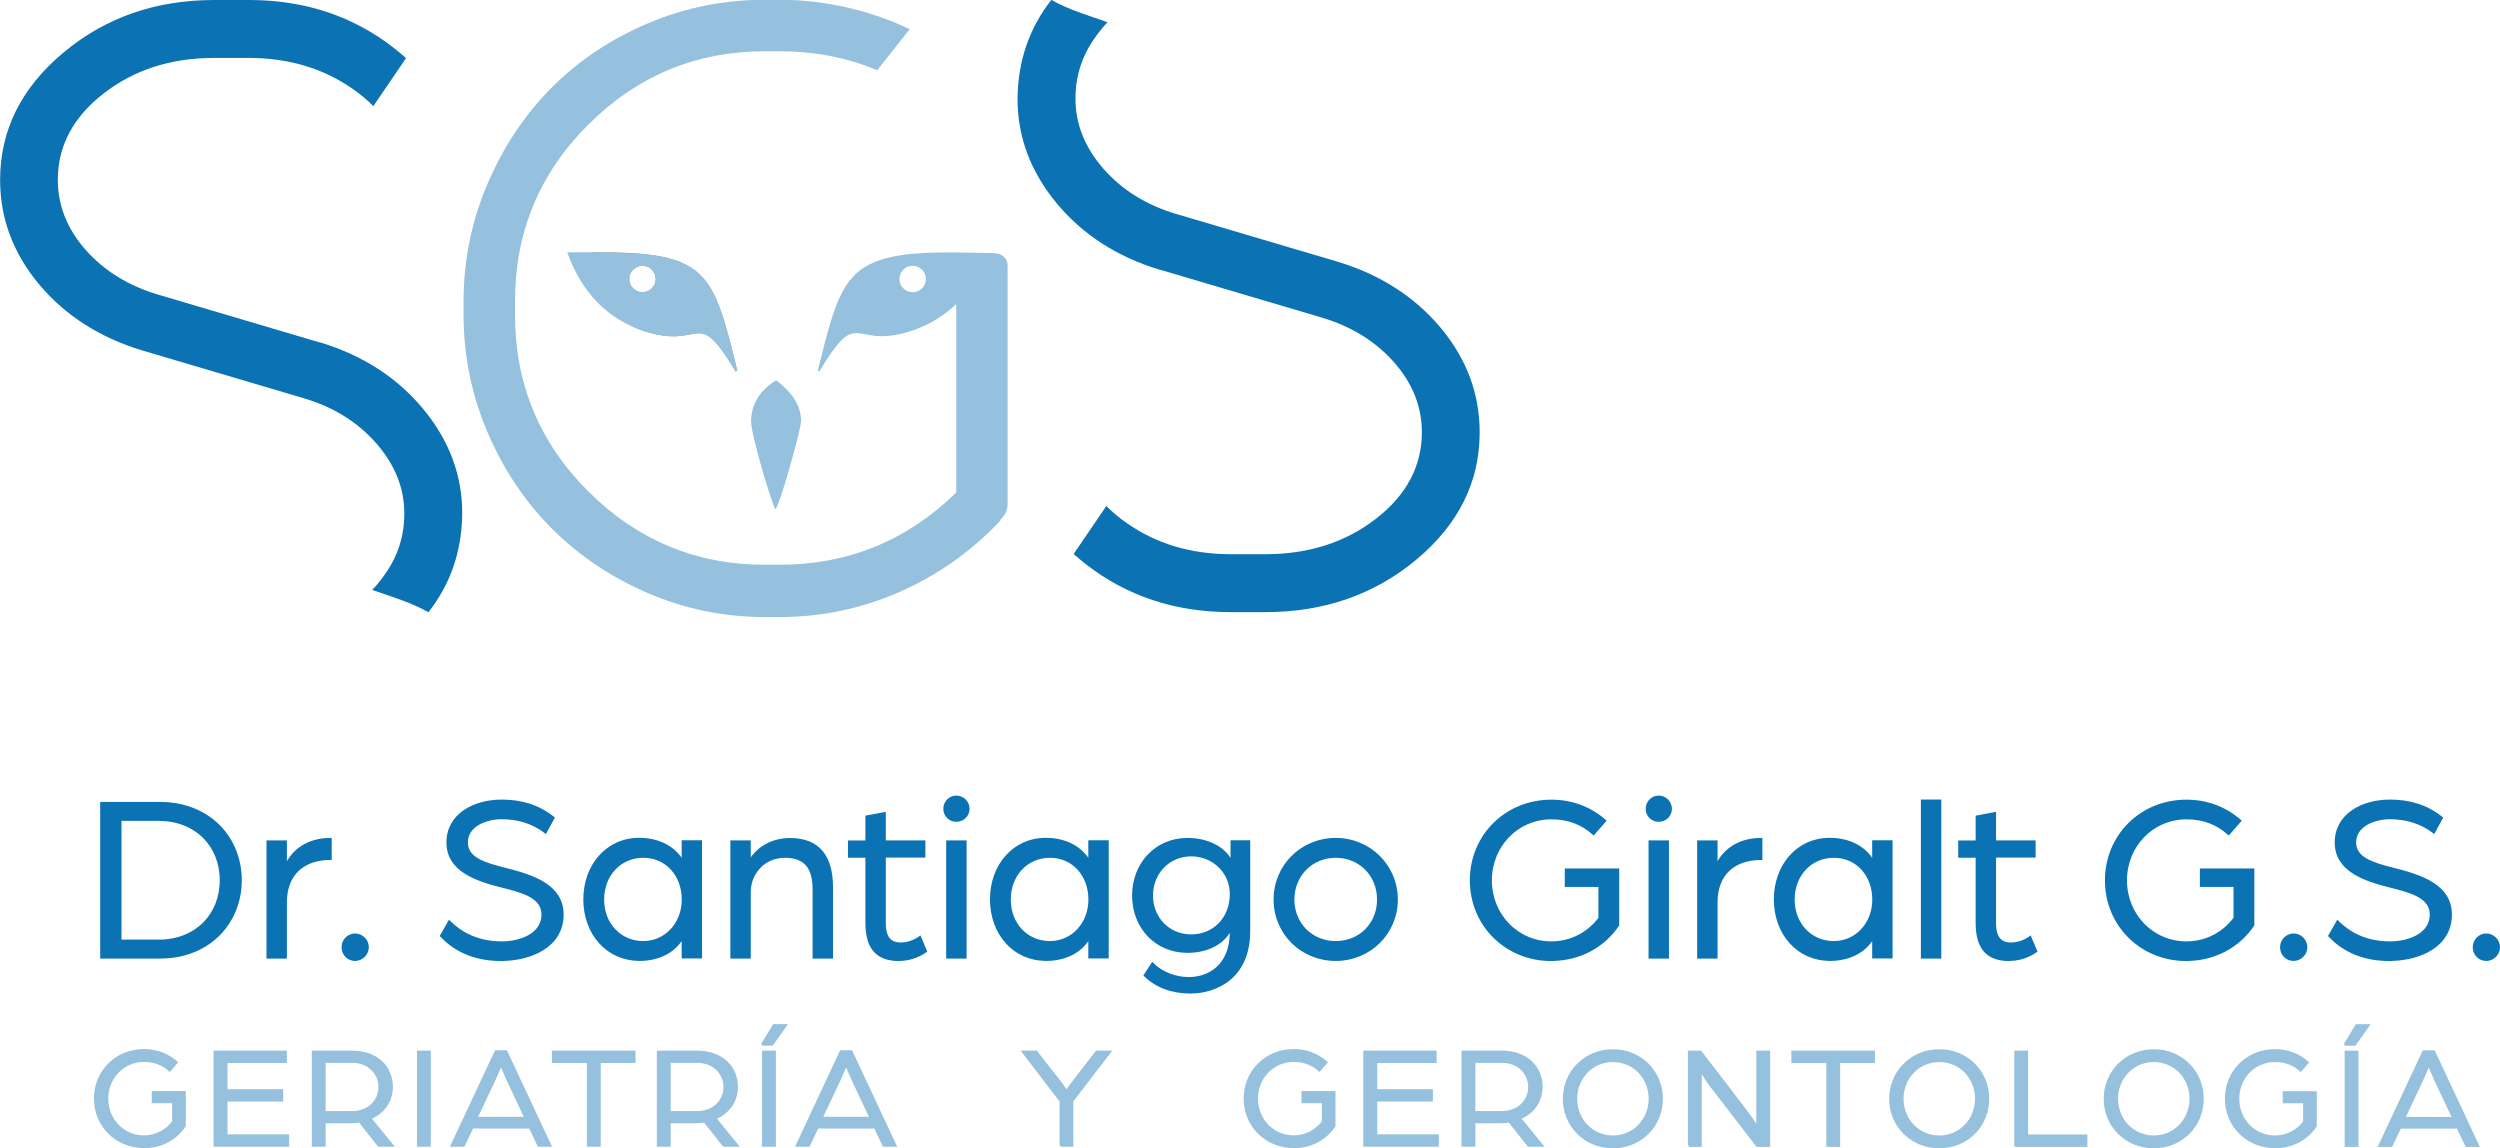 <?xml version="1.0" encoding="UTF-8"?><svg id="Capa_2" xmlns="http://www.w3.org/2000/svg" viewBox="0 0 243.82 111.98"><defs><style>.cls-1{stroke:#95c1de;}.cls-1,.cls-2{fill:none;stroke-miterlimit:22.93;stroke-width:.22px;}.cls-3,.cls-4{fill:#95c1de;}.cls-2{stroke:#0b72b4;}.cls-5{fill:#0b72b4;}.cls-4,.cls-6{fill-rule:evenodd;}.cls-6{fill:#869a8f;}</style></defs><g id="Capa_1-2"><path class="cls-6" d="m62.66,25.92c.35,0,.68.14.91.38.23.23.38.55.38.91s-.14.68-.38.91c-.23.23-.55.38-.91.38s-.68-.14-.91-.38c-.23-.23-.38-.55-.38-.91s.14-.68.38-.91c.23-.23.55-.38.91-.38m9.1,10.31l.15-.09c-2.42-9.68-2.79-11.61-14.14-11.54,1.34,3.77,1.39,6.59,5.29,7.77,5.61,1.69,4.78-2.62,8.69,3.86Z"/><path class="cls-4" d="m62.66,25.92c.35,0,.68.14.91.38.23.23.38.55.38.91s-.14.68-.38.91c-.23.23-.55.38-.91.38s-.68-.14-.91-.38c-.23-.23-.38-.55-.38-.91s.14-.68.38-.91c.23-.23.55-.38.91-.38m9.1,10.31l.15-.09c-1.89-7.56-2.53-10.39-8.12-11.24-1.57-.24-5.98-.32-8.47-.3,1.34,3.77,3.84,6.59,7.75,7.77,5.61,1.69,4.78-2.62,8.69,3.86Z"/><path class="cls-5" d="m242.48,93.61c.67,0,1.23-.56,1.23-1.23s-.56-1.23-1.23-1.23-1.21.56-1.21,1.23.51,1.23,1.21,1.23Zm-9.43,0c2.88,0,5.97-1.32,5.97-4.41,0-2.81-2.81-3.76-5.6-4.46-2.02-.51-3.74-1.02-3.74-2.58,0-1.67,1.91-2.37,3.39-2.37s2.95.35,4.3,1.39l.77-1.42c-1.51-1.21-3.21-1.67-5.06-1.67-2.69,0-5.27,1.37-5.27,4.07s2.69,3.65,5.39,4.32c1.93.49,3.88,1,3.88,2.72,0,1.86-2.04,2.72-4,2.72-2.28,0-3.9-.86-5.11-2.04l-.79,1.39c1.09,1.16,2.9,2.35,5.88,2.35Zm-9.36,0c.67,0,1.23-.56,1.23-1.23s-.56-1.23-1.23-1.23-1.21.56-1.21,1.23.51,1.23,1.21,1.23Zm-10.45,0c2.74,0,5.11-1.3,6.51-3.39v-5.41h-5.09v1.58h3.28v3.16c-1.05,1.42-2.74,2.37-4.69,2.37-3.37,0-5.92-2.72-5.92-6.06s2.56-6.06,5.92-6.06c1.63,0,2.97.51,4.11,1.53l1.12-1.28c-1.42-1.25-3.21-1.95-5.23-1.95-4.48,0-7.85,3.44-7.85,7.76s3.37,7.76,7.85,7.76Zm-17.26,0c1.23,0,2.16-.53,2.6-.84l-.58-1.37s-.81.63-1.86.63c-.91,0-1.58-.44-1.58-2v-6.5h3.86v-1.46h-3.86v-2.76l-1.77.33v2.44h-1.7v1.46h1.7v6.46c0,2.65,1.18,3.62,3.18,3.62Zm-8.53-.23h1.77v-15.29h-1.77v15.29Zm-8.6-1.49c-2.25,0-3.93-1.77-3.93-4.16s1.67-4.18,3.93-4.18,3.86,1.81,3.86,4.18-1.7,4.16-3.86,4.16Zm-.4,1.72c1.81,0,3.42-.72,4.25-2.21v1.97h1.77v-11.31h-1.77v1.97c-.84-1.46-2.44-2.21-4.25-2.21-3.14,0-5.34,2.58-5.34,5.9s2.21,5.88,5.34,5.88Zm-12.82-.23h1.77v-5.37c0-2.76,1.72-4.25,4.37-4.25v-1.93c-2.25,0-3.72,1.14-4.37,2.63v-2.39h-1.77v11.31Zm-3.86-13.34c.65,0,1.18-.51,1.18-1.16s-.53-1.18-1.18-1.18-1.16.53-1.16,1.18.51,1.16,1.16,1.16Zm-.88,13.34h1.77v-11.31h-1.77v11.31Zm-9.59.23c2.74,0,5.11-1.3,6.51-3.39v-5.41h-5.09v1.58h3.28v3.16c-1.05,1.42-2.74,2.37-4.69,2.37-3.37,0-5.92-2.72-5.92-6.06s2.56-6.06,5.92-6.06c1.63,0,2.97.51,4.11,1.53l1.12-1.28c-1.42-1.25-3.21-1.95-5.23-1.95-4.48,0-7.85,3.44-7.85,7.76s3.37,7.76,7.85,7.76Zm-21.03-1.72c-2.35,0-4.14-1.79-4.14-4.16s1.79-4.18,4.14-4.18,4.14,1.79,4.14,4.18-1.79,4.16-4.14,4.16Zm0,1.72c3.32,0,5.95-2.6,5.95-5.88s-2.63-5.9-5.95-5.9-5.95,2.6-5.95,5.9,2.63,5.88,5.95,5.88Zm-14.1-2.37c-2.16,0-3.83-1.67-3.83-3.9s1.67-3.93,3.83-3.93,3.88,1.65,3.88,3.79c0,2.37-1.67,4.04-3.88,4.04Zm-.09,5.55c2.49,0,5.74-1.42,5.74-5.97v-8.76h-1.7v2.07c-.58-1.42-2.35-2.3-4.3-2.3-3.11,0-5.3,2.44-5.3,5.51s2.18,5.48,5.3,5.48c2.18,0,3.74-1.05,4.23-2.32v.37c0,3.35-2.18,4.53-4.11,4.53-1.32,0-2.65-.51-3.55-1.42l-.74,1.14c1.07,1.07,2.63,1.67,4.44,1.67Zm-13.68-4.9c-2.25,0-3.93-1.77-3.93-4.16s1.67-4.18,3.93-4.18,3.86,1.81,3.86,4.18-1.7,4.16-3.86,4.16Zm-.4,1.72c1.81,0,3.42-.72,4.25-2.21v1.97h1.77v-11.31h-1.77v1.97c-.84-1.46-2.44-2.21-4.25-2.21-3.14,0-5.34,2.58-5.34,5.9s2.21,5.88,5.34,5.88Zm-8.73-13.57c.65,0,1.18-.51,1.18-1.16s-.53-1.18-1.18-1.18-1.16.53-1.16,1.18.51,1.16,1.16,1.16Zm-.88,13.34h1.77v-11.31h-1.77v11.31Zm-4.69.23c1.23,0,2.16-.53,2.6-.84l-.58-1.37s-.81.63-1.86.63c-.91,0-1.58-.44-1.58-2v-6.5h3.86v-1.46h-3.86v-2.76l-1.77.33v2.44h-1.7v1.46h1.7v6.46c0,2.65,1.18,3.62,3.18,3.62Zm-16.36-.23h1.77v-6.37c0-1.88,1.42-3.46,3.44-3.46s2.81,1.12,2.81,3.21v6.62h1.77v-6.85c0-2.97-1.25-4.69-4.09-4.69-1.67,0-3.14.79-3.93,2.16v-1.93h-1.77v11.31Zm-8.6-1.49c-2.25,0-3.93-1.77-3.93-4.16s1.67-4.18,3.93-4.18,3.86,1.81,3.86,4.18-1.7,4.16-3.86,4.16Zm-.4,1.72c1.81,0,3.42-.72,4.25-2.21v1.97h1.77v-11.31h-1.77v1.97c-.84-1.46-2.44-2.21-4.25-2.21-3.14,0-5.34,2.58-5.34,5.9s2.21,5.88,5.34,5.88Zm-13.45,0c2.88,0,5.97-1.32,5.97-4.41,0-2.81-2.81-3.76-5.6-4.46-2.02-.51-3.74-1.02-3.74-2.58,0-1.67,1.91-2.37,3.39-2.37s2.95.35,4.3,1.39l.77-1.42c-1.51-1.21-3.21-1.67-5.06-1.67-2.69,0-5.27,1.37-5.27,4.07s2.69,3.65,5.39,4.32c1.93.49,3.88,1,3.88,2.72,0,1.86-2.04,2.72-4,2.72-2.28,0-3.9-.86-5.11-2.04l-.79,1.39c1.09,1.16,2.9,2.35,5.88,2.35Zm-14.26,0c.67,0,1.23-.56,1.23-1.23s-.56-1.23-1.23-1.23-1.21.56-1.21,1.23.51,1.23,1.21,1.23Zm-8.53-.23h1.77v-5.37c0-2.76,1.72-4.25,4.37-4.25v-1.93c-2.25,0-3.72,1.14-4.37,2.63v-2.39h-1.77v11.31Zm-14.36-1.63v-11.8h3.74c3.62,0,6.06,2.51,6.06,5.9s-2.44,5.9-6.06,5.9h-3.74Zm-1.86,1.63h5.71c4.83,0,7.88-3.42,7.88-7.53s-3.04-7.53-7.88-7.53h-5.71v15.05Z"/><path class="cls-2" d="m242.48,93.61c.67,0,1.23-.56,1.23-1.23s-.56-1.23-1.23-1.23-1.21.56-1.21,1.23.51,1.23,1.21,1.23Zm-9.43,0c2.88,0,5.97-1.32,5.97-4.41,0-2.81-2.81-3.76-5.6-4.46-2.02-.51-3.74-1.02-3.74-2.58,0-1.67,1.91-2.37,3.39-2.37s2.95.35,4.3,1.39l.77-1.42c-1.51-1.21-3.21-1.67-5.06-1.67-2.69,0-5.27,1.37-5.27,4.07s2.69,3.65,5.39,4.32c1.93.49,3.88,1,3.88,2.72,0,1.86-2.04,2.72-4,2.72-2.28,0-3.9-.86-5.11-2.04l-.79,1.39c1.09,1.16,2.9,2.35,5.88,2.35Zm-9.36,0c.67,0,1.23-.56,1.23-1.23s-.56-1.23-1.23-1.23-1.21.56-1.21,1.23.51,1.23,1.21,1.23Zm-10.45,0c2.74,0,5.11-1.3,6.51-3.39v-5.41h-5.09v1.58h3.28v3.16c-1.05,1.42-2.74,2.37-4.69,2.37-3.37,0-5.92-2.72-5.92-6.06s2.56-6.06,5.92-6.06c1.63,0,2.97.51,4.11,1.53l1.12-1.28c-1.42-1.25-3.21-1.95-5.23-1.95-4.48,0-7.85,3.44-7.85,7.76s3.37,7.76,7.85,7.76Zm-17.26,0c1.23,0,2.16-.53,2.6-.84l-.58-1.37s-.81.63-1.86.63c-.91,0-1.58-.44-1.58-2v-6.5h3.86v-1.46h-3.86v-2.76l-1.77.33v2.44h-1.7v1.46h1.7v6.46c0,2.65,1.18,3.62,3.18,3.62Zm-8.53-.23h1.77v-15.29h-1.77v15.29Zm-8.6-1.49c-2.25,0-3.93-1.77-3.93-4.16s1.67-4.18,3.93-4.18,3.86,1.81,3.86,4.18-1.7,4.16-3.86,4.16Zm-.4,1.72c1.81,0,3.42-.72,4.25-2.21v1.97h1.77v-11.31h-1.77v1.97c-.84-1.46-2.44-2.21-4.25-2.21-3.14,0-5.34,2.58-5.34,5.9s2.21,5.88,5.34,5.88Zm-12.82-.23h1.77v-5.37c0-2.76,1.72-4.25,4.37-4.25v-1.93c-2.25,0-3.72,1.14-4.37,2.63v-2.39h-1.77v11.31Zm-3.86-13.34c.65,0,1.18-.51,1.18-1.16s-.53-1.18-1.18-1.18-1.16.53-1.16,1.18.51,1.16,1.16,1.16Zm-.88,13.34h1.77v-11.31h-1.77v11.31Zm-9.59.23c2.74,0,5.11-1.3,6.51-3.39v-5.41h-5.09v1.58h3.28v3.16c-1.05,1.42-2.74,2.37-4.69,2.37-3.37,0-5.92-2.72-5.92-6.06s2.56-6.06,5.92-6.06c1.63,0,2.97.51,4.11,1.53l1.12-1.28c-1.42-1.25-3.21-1.95-5.23-1.95-4.48,0-7.85,3.44-7.85,7.76s3.37,7.76,7.85,7.76Zm-21.03-1.72c-2.35,0-4.14-1.79-4.14-4.16s1.79-4.18,4.14-4.18,4.14,1.79,4.14,4.18-1.79,4.16-4.14,4.16Zm0,1.72c3.32,0,5.95-2.6,5.95-5.88s-2.63-5.9-5.95-5.9-5.95,2.6-5.95,5.9,2.63,5.88,5.95,5.88Zm-14.1-2.37c-2.16,0-3.83-1.67-3.83-3.9s1.67-3.93,3.83-3.93,3.88,1.65,3.88,3.79c0,2.37-1.67,4.04-3.88,4.04Zm-.09,5.55c2.49,0,5.74-1.42,5.74-5.97v-8.76h-1.7v2.07c-.58-1.42-2.35-2.3-4.3-2.3-3.11,0-5.3,2.44-5.3,5.51s2.18,5.48,5.3,5.48c2.18,0,3.74-1.05,4.23-2.32v.37c0,3.35-2.18,4.53-4.11,4.53-1.32,0-2.65-.51-3.55-1.42l-.74,1.14c1.07,1.07,2.63,1.67,4.44,1.67Zm-13.68-4.9c-2.25,0-3.93-1.77-3.93-4.16s1.67-4.18,3.93-4.18,3.86,1.81,3.86,4.18-1.7,4.16-3.86,4.16Zm-.4,1.72c1.81,0,3.42-.72,4.25-2.21v1.97h1.77v-11.31h-1.77v1.97c-.84-1.46-2.44-2.21-4.25-2.21-3.14,0-5.34,2.58-5.34,5.9s2.21,5.88,5.34,5.88Zm-8.73-13.57c.65,0,1.18-.51,1.18-1.16s-.53-1.18-1.18-1.18-1.16.53-1.16,1.18.51,1.16,1.16,1.16Zm-.88,13.34h1.77v-11.31h-1.77v11.31Zm-4.69.23c1.23,0,2.16-.53,2.6-.84l-.58-1.37s-.81.63-1.86.63c-.91,0-1.58-.44-1.58-2v-6.5h3.86v-1.46h-3.86v-2.76l-1.77.33v2.44h-1.7v1.46h1.7v6.46c0,2.65,1.18,3.62,3.18,3.62Zm-16.36-.23h1.77v-6.37c0-1.88,1.42-3.46,3.44-3.46s2.81,1.12,2.81,3.21v6.62h1.77v-6.85c0-2.97-1.25-4.69-4.09-4.69-1.67,0-3.14.79-3.93,2.16v-1.93h-1.77v11.31Zm-8.6-1.49c-2.25,0-3.93-1.77-3.93-4.16s1.67-4.18,3.93-4.18,3.86,1.81,3.86,4.18-1.7,4.16-3.86,4.16Zm-.4,1.72c1.81,0,3.42-.72,4.25-2.21v1.97h1.77v-11.31h-1.77v1.97c-.84-1.46-2.44-2.21-4.25-2.21-3.14,0-5.34,2.58-5.34,5.9s2.21,5.88,5.34,5.88Zm-13.45,0c2.88,0,5.97-1.32,5.97-4.41,0-2.81-2.81-3.76-5.6-4.46-2.02-.51-3.74-1.02-3.74-2.58,0-1.67,1.91-2.37,3.39-2.37s2.95.35,4.3,1.39l.77-1.42c-1.51-1.21-3.21-1.67-5.06-1.67-2.69,0-5.27,1.37-5.27,4.07s2.69,3.65,5.39,4.32c1.93.49,3.88,1,3.88,2.72,0,1.86-2.04,2.72-4,2.72-2.28,0-3.9-.86-5.11-2.04l-.79,1.39c1.09,1.16,2.9,2.35,5.88,2.35Zm-14.26,0c.67,0,1.23-.56,1.23-1.23s-.56-1.23-1.23-1.23-1.21.56-1.21,1.23.51,1.23,1.21,1.23Zm-8.53-.23h1.77v-5.37c0-2.76,1.72-4.25,4.37-4.25v-1.93c-2.25,0-3.72,1.14-4.37,2.63v-2.39h-1.77v11.31Zm-14.36-1.63v-11.8h3.74c3.62,0,6.06,2.51,6.06,5.9s-2.44,5.9-6.06,5.9h-3.74Zm-1.86,1.63h5.71c4.83,0,7.88-3.42,7.88-7.53s-3.04-7.53-7.88-7.53h-5.71v15.05Z"/><path class="cls-3" d="m234.47,109.04l1.68-3.56c.33-.68.66-1.54.72-1.65.06.11.41.99.72,1.65l1.68,3.56h-4.81Zm-2.4,2.7h1.16l.85-1.78h5.61l.85,1.78h1.14l-4.3-9.19h-1.02l-4.3,9.19Zm-3.4-9.86h.99l1.33-1.88h-1.17l-1.14,1.88Zm.11,9.86h1.13v-9.16h-1.13v9.16Zm-6.9.14c1.67,0,3.11-.79,3.96-2.06v-3.29h-3.1v.96h1.99v1.92c-.64.86-1.67,1.44-2.85,1.44-2.05,0-3.6-1.65-3.6-3.69s1.55-3.69,3.6-3.69c.99,0,1.81.31,2.5.93l.68-.78c-.86-.76-1.95-1.19-3.18-1.19-2.73,0-4.78,2.09-4.78,4.72s2.05,4.72,4.78,4.72Zm-11.82-1.03c-2.05,0-3.6-1.65-3.6-3.69s1.55-3.69,3.6-3.69,3.59,1.65,3.59,3.69-1.55,3.69-3.59,3.69Zm0,1.03c2.71,0,4.76-2.09,4.76-4.72s-2.05-4.72-4.76-4.72-4.78,2.09-4.78,4.72,2.05,4.72,4.78,4.72Zm-13.5-.14h6.91v-.99h-5.78v-8.17h-1.13v9.16Zm-7.42-.89c-2.05,0-3.6-1.65-3.6-3.69s1.55-3.69,3.6-3.69,3.59,1.65,3.59,3.69-1.55,3.69-3.59,3.69Zm0,1.03c2.71,0,4.76-2.09,4.76-4.72s-2.05-4.72-4.76-4.72-4.78,2.09-4.78,4.72,2.05,4.72,4.78,4.72Zm-10.91-.14h1.13v-8.17h3.39v-.99h-7.93v.99h3.41v8.17Zm-13.5,0h1.13v-7.39s.48.86,1.03,1.58l4.48,5.81h1.16v-9.16h-1.13v7.43s-.51-.86-.98-1.48l-4.56-5.95h-1.13v9.16Zm-7.42-.89c-2.05,0-3.6-1.65-3.6-3.69s1.55-3.69,3.6-3.69,3.59,1.65,3.59,3.69-1.55,3.69-3.59,3.69Zm0,1.03c2.71,0,4.76-2.09,4.76-4.72s-2.05-4.72-4.76-4.72-4.78,2.09-4.78,4.72,2.05,4.72,4.78,4.72Zm-13.53-3.41v-4.92h2.73c1.55,0,2.64,1.1,2.64,2.47s-1.1,2.45-2.66,2.45h-2.71Zm-1.13,3.26h1.13v-2.29h2.53c.31,0,.65-.03.89-.07l1.87,2.36h1.34l-2.18-2.67c1.34-.54,2.11-1.72,2.11-3.04,0-1.91-1.39-3.45-3.93-3.45h-3.76v9.16Zm-9.57,0h7.14v-.99h-6.01v-3.42h5.43v-.98h-5.43v-2.78h5.79v-.99h-6.93v9.16Zm-6.9.14c1.67,0,3.11-.79,3.96-2.06v-3.29h-3.1v.96h1.99v1.92c-.64.86-1.67,1.44-2.85,1.44-2.05,0-3.6-1.65-3.6-3.69s1.55-3.69,3.6-3.69c.99,0,1.81.31,2.5.93l.68-.78c-.86-.76-1.95-1.19-3.18-1.19-2.73,0-4.78,2.09-4.78,4.72s2.05,4.72,4.78,4.72Zm-22.74-.14h1.13v-4.35l3.69-4.81h-1.31l-2.39,3.1c-.28.38-.55.76-.55.76,0,0-.23-.37-.52-.76l-2.43-3.1h-1.3l3.69,4.82v4.34Zm-23.32-2.7l1.68-3.56c.33-.68.66-1.54.72-1.65.06.11.41.99.72,1.65l1.68,3.56h-4.81Zm-2.4,2.7h1.16l.85-1.78h5.61l.85,1.78h1.14l-4.3-9.19h-1.02l-4.3,9.19Zm-3.4-9.86h.99l1.33-1.88h-1.17l-1.14,1.88Zm.11,9.86h1.13v-9.16h-1.13v9.16Zm-9.13-3.26v-4.92h2.73c1.55,0,2.64,1.1,2.64,2.47s-1.1,2.45-2.66,2.45h-2.71Zm-1.13,3.26h1.13v-2.29h2.53c.31,0,.65-.03.89-.07l1.87,2.36h1.34l-2.18-2.67c1.34-.54,2.11-1.72,2.11-3.04,0-1.91-1.39-3.45-3.93-3.45h-3.76v9.16Zm-6.82,0h1.13v-8.17h3.39v-.99h-7.93v.99h3.41v8.17Zm-10.89-2.7l1.68-3.56c.33-.68.66-1.54.72-1.65.06.11.41.99.72,1.65l1.68,3.56h-4.81Zm-2.4,2.7h1.16l.85-1.78h5.61l.85,1.78h1.14l-4.3-9.19h-1.02l-4.3,9.19Zm-3.28,0h1.13v-9.16h-1.13v9.16Zm-9.13-3.26v-4.92h2.73c1.55,0,2.64,1.1,2.64,2.47s-1.1,2.45-2.66,2.45h-2.71Zm-1.13,3.26h1.13v-2.29h2.53c.31,0,.65-.03.89-.07l1.87,2.36h1.34l-2.18-2.67c1.34-.54,2.11-1.72,2.11-3.04,0-1.91-1.38-3.45-3.93-3.45h-3.76v9.16Zm-9.57,0h7.14v-.99h-6.01v-3.42h5.43v-.98h-5.43v-2.78h5.79v-.99h-6.93v9.16Zm-6.9.14c1.67,0,3.11-.79,3.96-2.06v-3.29h-3.1v.96h1.99v1.92c-.64.86-1.67,1.44-2.85,1.44-2.05,0-3.6-1.65-3.6-3.69s1.55-3.69,3.6-3.69c.99,0,1.81.31,2.5.93l.68-.78c-.86-.76-1.95-1.19-3.18-1.19-2.73,0-4.78,2.09-4.78,4.72s2.05,4.72,4.78,4.72Z"/><path class="cls-1" d="m234.47,109.04l1.68-3.56c.33-.68.66-1.54.72-1.65.06.11.41.99.72,1.65l1.68,3.56h-4.81Zm-2.4,2.7h1.16l.85-1.78h5.61l.85,1.78h1.14l-4.3-9.19h-1.02l-4.3,9.19Zm-3.4-9.86h.99l1.33-1.88h-1.17l-1.14,1.88Zm.11,9.86h1.13v-9.16h-1.13v9.16Zm-6.9.14c1.67,0,3.11-.79,3.96-2.06v-3.29h-3.1v.96h1.99v1.92c-.64.86-1.67,1.44-2.85,1.44-2.05,0-3.6-1.65-3.6-3.69s1.55-3.69,3.6-3.69c.99,0,1.81.31,2.5.93l.68-.78c-.86-.76-1.95-1.19-3.18-1.19-2.73,0-4.78,2.09-4.78,4.72s2.05,4.72,4.78,4.72Zm-11.82-1.03c-2.05,0-3.6-1.65-3.6-3.69s1.55-3.69,3.6-3.69,3.59,1.65,3.59,3.69-1.55,3.69-3.59,3.69Zm0,1.03c2.71,0,4.76-2.09,4.76-4.72s-2.05-4.72-4.76-4.72-4.78,2.09-4.78,4.72,2.05,4.72,4.78,4.72Zm-13.5-.14h6.91v-.99h-5.78v-8.17h-1.13v9.16Zm-7.42-.89c-2.05,0-3.6-1.65-3.6-3.69s1.55-3.69,3.6-3.69,3.59,1.65,3.59,3.69-1.55,3.69-3.59,3.69Zm0,1.03c2.71,0,4.76-2.09,4.76-4.72s-2.05-4.72-4.76-4.72-4.78,2.09-4.78,4.72,2.05,4.72,4.78,4.72Zm-10.91-.14h1.13v-8.17h3.39v-.99h-7.93v.99h3.41v8.17Zm-13.5,0h1.13v-7.39s.48.86,1.03,1.58l4.48,5.81h1.16v-9.16h-1.13v7.43s-.51-.86-.98-1.48l-4.56-5.95h-1.13v9.16Zm-7.42-.89c-2.05,0-3.6-1.65-3.6-3.69s1.55-3.69,3.6-3.69,3.59,1.65,3.59,3.69-1.55,3.69-3.59,3.69Zm0,1.03c2.71,0,4.76-2.09,4.76-4.72s-2.05-4.72-4.76-4.72-4.78,2.09-4.78,4.72,2.05,4.72,4.78,4.72Zm-13.53-3.41v-4.92h2.73c1.55,0,2.64,1.1,2.64,2.47s-1.1,2.45-2.66,2.45h-2.71Zm-1.13,3.26h1.13v-2.29h2.53c.31,0,.65-.03.89-.07l1.87,2.36h1.34l-2.18-2.67c1.34-.54,2.11-1.72,2.11-3.04,0-1.91-1.39-3.45-3.93-3.45h-3.76v9.16Zm-9.57,0h7.14v-.99h-6.01v-3.42h5.43v-.98h-5.43v-2.78h5.79v-.99h-6.93v9.16Zm-6.9.14c1.67,0,3.11-.79,3.96-2.06v-3.29h-3.1v.96h1.99v1.92c-.64.86-1.67,1.44-2.85,1.44-2.05,0-3.6-1.65-3.6-3.69s1.55-3.69,3.6-3.69c.99,0,1.81.31,2.5.93l.68-.78c-.86-.76-1.95-1.19-3.18-1.19-2.73,0-4.78,2.09-4.78,4.72s2.05,4.72,4.78,4.72Zm-22.74-.14h1.13v-4.35l3.69-4.81h-1.31l-2.39,3.1c-.28.38-.55.76-.55.76,0,0-.23-.37-.52-.76l-2.43-3.1h-1.3l3.69,4.82v4.34Zm-23.32-2.7l1.68-3.56c.33-.68.66-1.54.72-1.65.06.11.41.99.72,1.65l1.68,3.56h-4.81Zm-2.4,2.7h1.16l.85-1.78h5.61l.85,1.78h1.14l-4.3-9.19h-1.02l-4.3,9.19Zm-3.4-9.86h.99l1.33-1.88h-1.17l-1.14,1.88Zm.11,9.86h1.13v-9.16h-1.13v9.16Zm-9.13-3.26v-4.92h2.73c1.55,0,2.64,1.1,2.64,2.47s-1.1,2.45-2.66,2.45h-2.71Zm-1.13,3.26h1.13v-2.29h2.53c.31,0,.65-.03.89-.07l1.87,2.36h1.34l-2.18-2.67c1.34-.54,2.11-1.72,2.11-3.04,0-1.91-1.39-3.45-3.93-3.45h-3.76v9.16Zm-6.82,0h1.13v-8.17h3.39v-.99h-7.93v.99h3.41v8.17Zm-10.89-2.7l1.68-3.56c.33-.68.66-1.54.72-1.65.06.11.41.99.72,1.65l1.68,3.56h-4.81Zm-2.4,2.7h1.16l.85-1.78h5.61l.85,1.78h1.14l-4.3-9.19h-1.02l-4.3,9.19Zm-3.28,0h1.13v-9.16h-1.13v9.16Zm-9.13-3.26v-4.92h2.73c1.55,0,2.64,1.1,2.64,2.47s-1.1,2.45-2.66,2.45h-2.71Zm-1.13,3.26h1.13v-2.29h2.53c.31,0,.65-.03.89-.07l1.87,2.36h1.34l-2.18-2.67c1.34-.54,2.11-1.72,2.11-3.04,0-1.91-1.38-3.45-3.93-3.45h-3.76v9.16Zm-9.57,0h7.14v-.99h-6.01v-3.42h5.43v-.98h-5.43v-2.78h5.79v-.99h-6.93v9.16Zm-6.9.14c1.67,0,3.11-.79,3.96-2.06v-3.29h-3.1v.96h1.99v1.92c-.64.86-1.67,1.44-2.85,1.44-2.05,0-3.6-1.65-3.6-3.69s1.55-3.69,3.6-3.69c.99,0,1.81.31,2.5.93l.68-.78c-.86-.76-1.95-1.19-3.18-1.19-2.73,0-4.78,2.09-4.78,4.72s2.05,4.72,4.78,4.72Z"/><path class="cls-5" d="m31.21,33.39c4.16,1.26,7.51,3.42,10.06,6.49,2.54,3.07,3.81,6.46,3.81,10.16v.1c-.05,3.65-1.15,6.84-3.3,9.57-1.69-.97-3.64-1.52-5.48-2.18.68-.68,1.41-1.69,1.86-2.49.81-1.45,1.27-3.08,1.27-4.9v-.1c0-2.44-.91-4.71-2.72-6.79-1.82-2.08-4.18-3.55-7.08-4.41l-15.75-4.66c-4.16-1.26-7.51-3.4-10.06-6.44-2.54-3.04-3.81-6.44-3.81-10.2,0-4.82,2.05-8.95,6.14-12.38C10.24,1.72,15.16,0,20.91,0h3.37C29.69,0,34.4,1.55,38.39,4.66c.42.33.83.67,1.21,1.01l-3.19,4.68c-.57-.57-1.21-1.12-1.94-1.63-2.91-2.05-6.31-3.07-10.2-3.07h-3.37c-4.23,0-7.83,1.16-10.8,3.47-2.97,2.31-4.46,5.12-4.46,8.42,0,2.51.91,4.79,2.72,6.84,1.82,2.05,4.18,3.5,7.08,4.36l15.75,4.66Z"/><path class="cls-3" d="m89.01,25.92c-.35,0-.68.14-.91.38-.23.23-.38.55-.38.91s.14.68.38.91c.23.23.55.38.91.38s.68-.14.91-.38c.23-.23.38-.55.38-.91s-.14-.68-.38-.91c-.23-.23-.55-.38-.91-.38m8.03-1.21c.35,0,.65.12.88.35.23.23.35.5.35.79v23.25c0,.65-.23,1.17-.7,1.58v.09c-2.82,2.99-6.09,5.31-9.81,6.95-3.73,1.64-7.64,2.46-11.75,2.46h-1.41c-3.99,0-7.79-.78-11.4-2.33-3.61-1.55-6.73-3.65-9.37-6.29-2.64-2.64-4.74-5.78-6.29-9.42-1.55-3.64-2.33-7.45-2.33-11.44v-1.32c0-3.99.78-7.8,2.33-11.44,1.56-3.64,3.65-6.78,6.29-9.42,2.64-2.64,5.76-4.72,9.37-6.25,3.61-1.53,7.41-2.29,11.4-2.29h1.41c2.58,0,5.13.34,7.66,1.01,1.76.47,3.44,1.09,5.05,1.86l-3.17,4c-2.92-1.23-6.1-1.85-9.54-1.85h-1.41c-6.69,0-12.42,2.38-17.2,7.13-4.78,4.75-7.17,10.5-7.17,17.25v1.32c0,6.75,2.39,12.5,7.17,17.25,4.78,4.75,10.52,7.13,17.2,7.13h1.41c6.69,0,12.44-2.35,17.25-7.04v-18.32h-.08c-1.24,1.18-2.75,2.09-4.58,2.64-5.61,1.69-4.77-2.62-8.69,3.86l-.15-.09c1.89-7.56,2.53-10.39,8.12-11.24,2.83-.43,6.29-.23,9.16-.2Z"/><path class="cls-5" d="m113.11,26.31c-4.16-1.26-7.51-3.42-10.06-6.49-2.54-3.07-3.81-6.46-3.81-10.16v-.1c.05-3.65,1.15-6.84,3.3-9.57,1.69.97,3.64,1.52,5.48,2.18-.68.68-1.41,1.69-1.86,2.49-.81,1.45-1.27,3.08-1.27,4.9v.1c0,2.44.91,4.71,2.72,6.79,1.82,2.08,4.18,3.55,7.08,4.41l15.75,4.66c4.16,1.26,7.51,3.4,10.06,6.44,2.54,3.04,3.81,6.44,3.81,10.21,0,4.82-2.05,8.95-6.14,12.38-4.1,3.43-9.02,5.15-14.76,5.15h-3.37c-5.42,0-10.12-1.55-14.12-4.66-.42-.33-.83-.67-1.21-1.01l3.19-4.68c.57.57,1.21,1.12,1.94,1.63,2.91,2.05,6.31,3.07,10.2,3.07h3.37c4.23,0,7.83-1.16,10.8-3.47,2.97-2.31,4.46-5.12,4.46-8.42,0-2.51-.91-4.79-2.72-6.84-1.82-2.05-4.18-3.5-7.08-4.36l-15.75-4.66Z"/><path class="cls-4" d="m75.62,49.65c-.14.1-2.42-7.25-2.37-8.63.05-1.48.69-2.84,2.44-3.93,1.81,1.36,2.42,2.64,2.44,3.99,0,.72-2.08,8.27-2.51,8.57"/></g></svg>